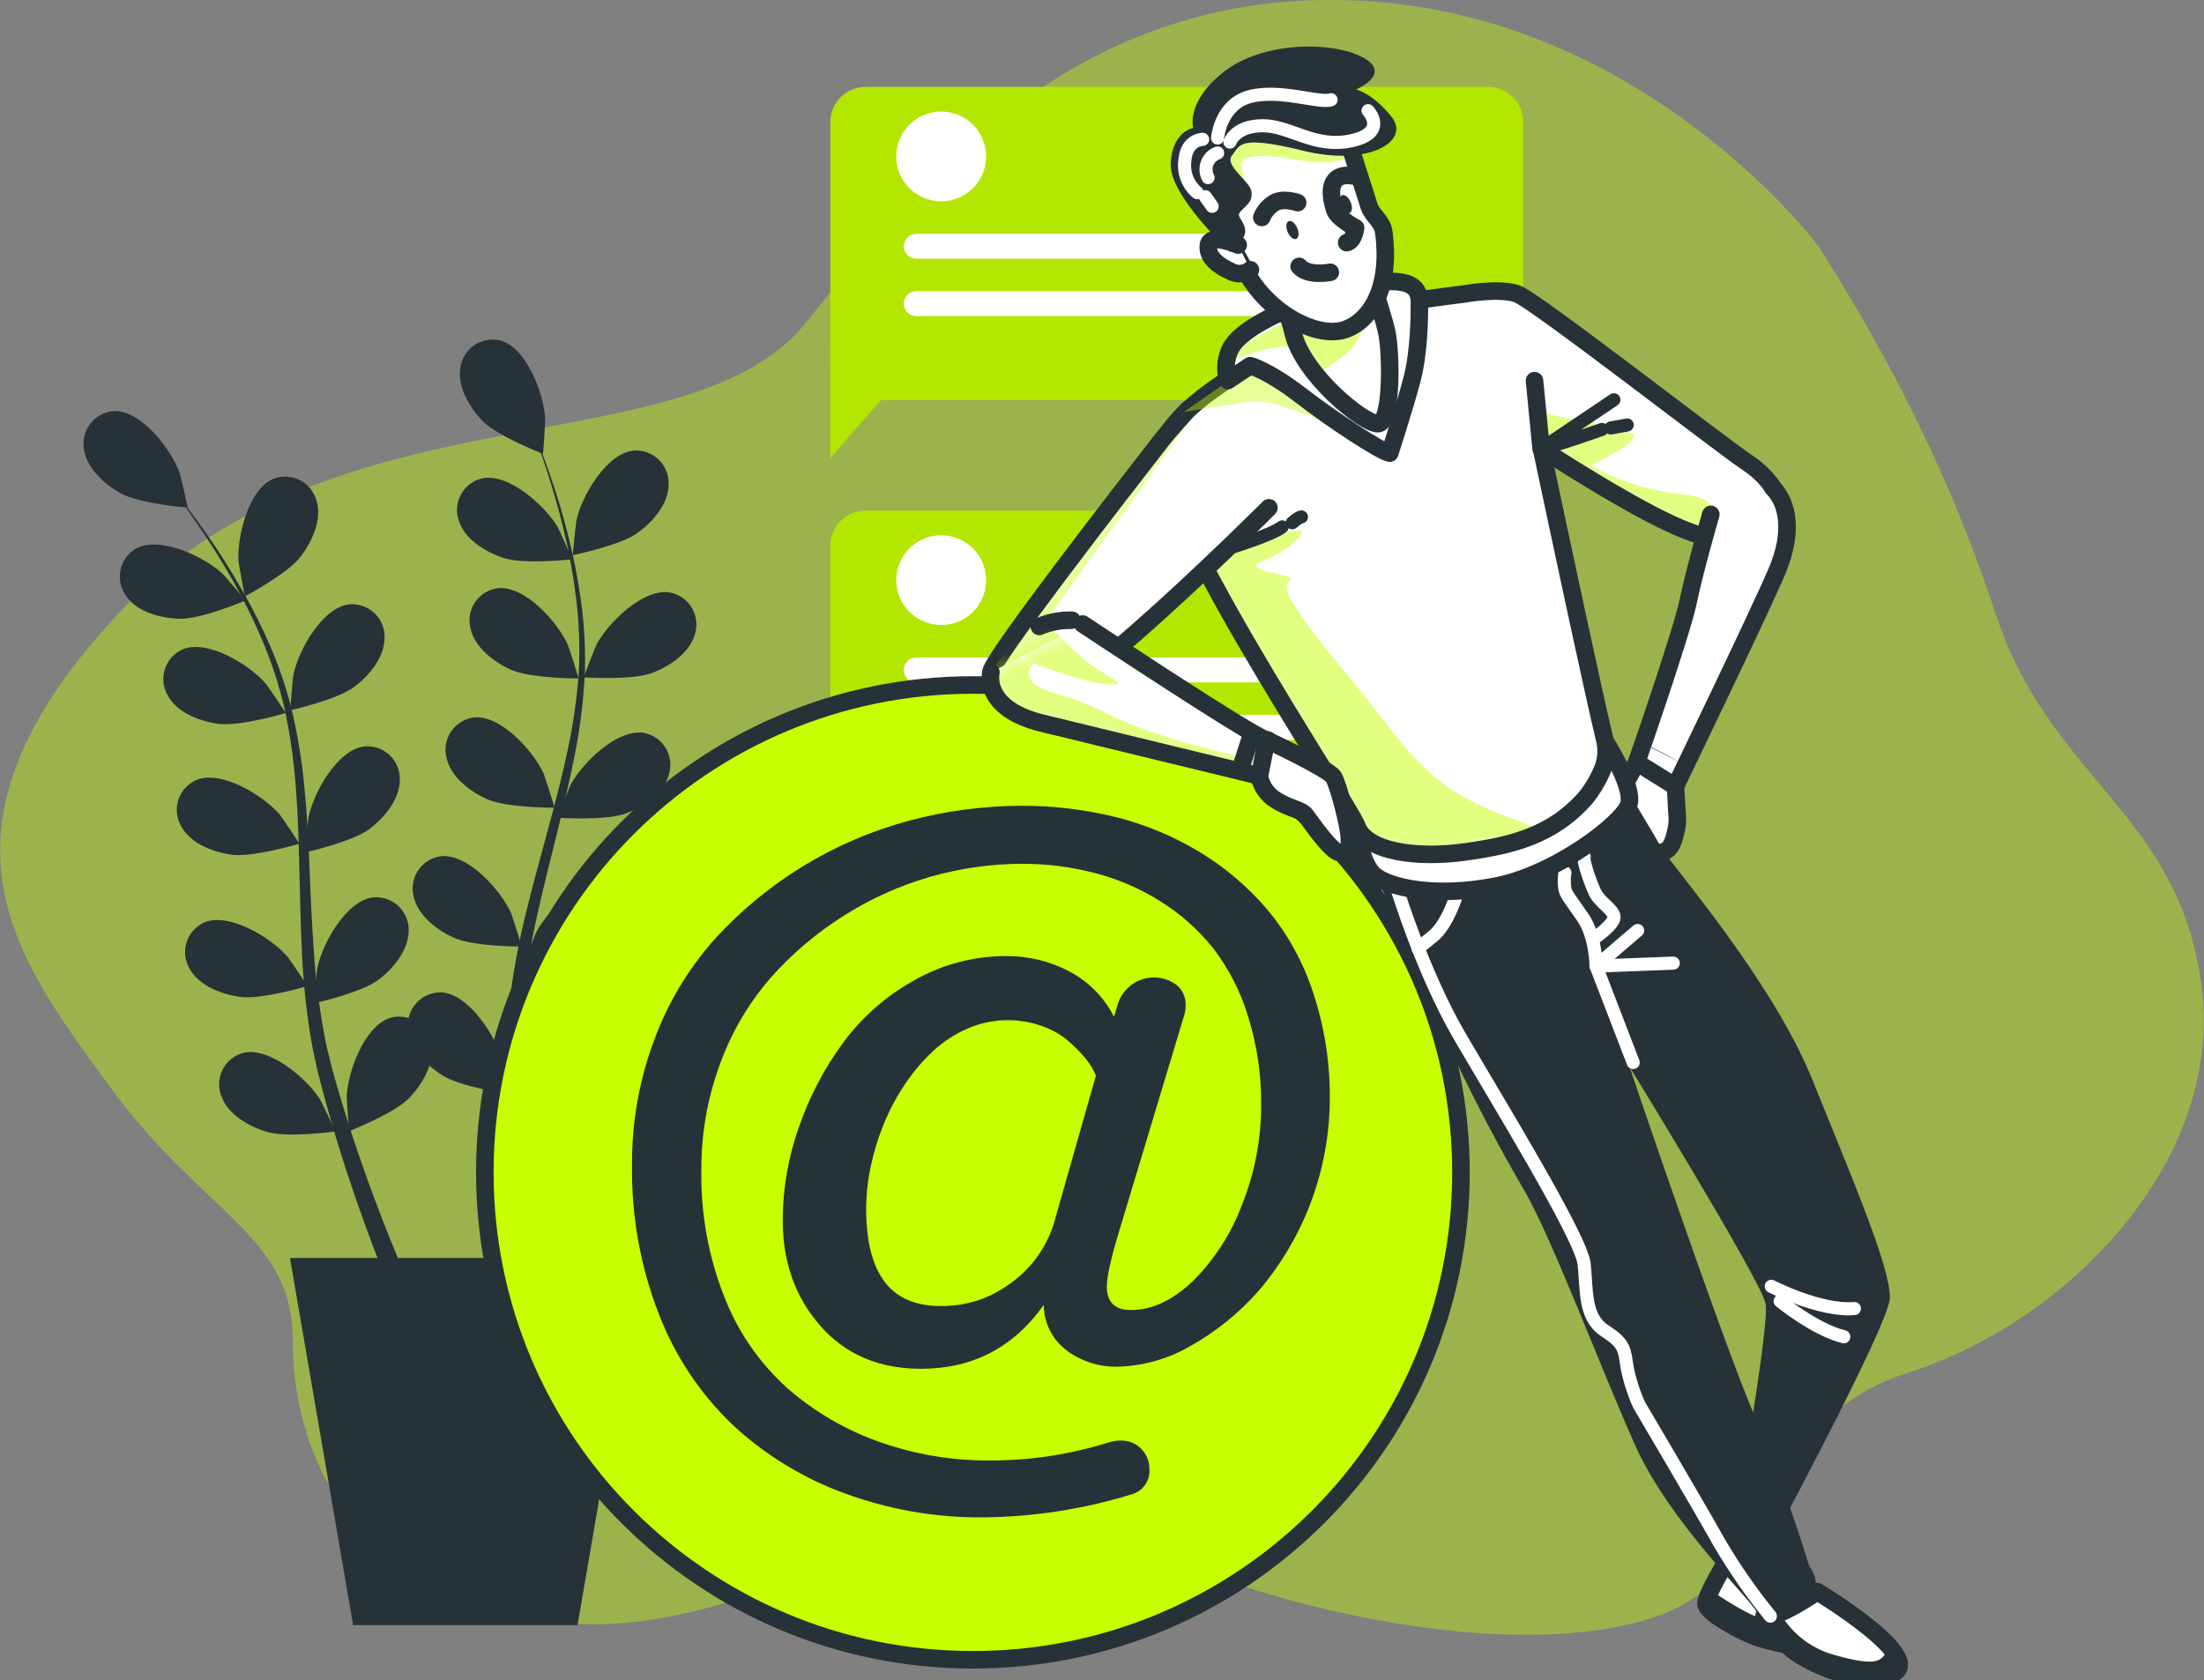 <svg width="160" height="122" viewBox="0 0 160 122" fill="none" xmlns="http://www.w3.org/2000/svg">
<rect x="0" y="0" width="160" height="122" fill="#808080" stroke="none"/>
<g id="Frame" clip-path="url(#clip0_2547_20374)">
<g id="Group">
<g id="Character">
<path id="Vector" opacity="0.4" d="M131.982 17.838C131.982 17.838 119.579 1.237 98.99 0.065C78.402 -1.107 66.918 12.922 58.49 23.446C50.062 33.971 24.547 27.886 9.096 44.022C-6.355 60.158 1.138 69.506 7.942 78.858C14.746 88.209 21.253 89.624 21.253 97.335C21.253 105.045 25.002 115.338 39.748 117.675C54.495 120.012 69.712 105.76 80.245 111.141C90.778 116.522 108.454 120.727 119.283 117.675C130.112 114.624 126.83 103.411 138.525 99.671C150.22 95.931 161.465 84.239 159.825 71.612C158.186 58.986 148.823 56.649 144.844 44.491C140.865 32.333 135.261 22.981 131.982 17.838Z" fill="#C6FF00"/>
<path id="Vector_2" d="M108.028 6.312H62.829C61.422 6.312 60.281 7.451 60.281 8.856V26.503C60.281 27.908 61.422 29.047 62.829 29.047H108.028C109.435 29.047 110.576 27.908 110.576 26.503V8.856C110.576 7.451 109.435 6.312 108.028 6.312Z" fill="#C6FF00"/>
<path id="Vector_3" opacity="0.1" d="M108.028 6.312H62.829C61.422 6.312 60.281 7.451 60.281 8.856V26.503C60.281 27.908 61.422 29.047 62.829 29.047H108.028C109.435 29.047 110.576 27.908 110.576 26.503V8.856C110.576 7.451 109.435 6.312 108.028 6.312Z" fill="black"/>
<path id="Vector_4" d="M60.281 25.049V33.259L64.865 27.985" fill="#C6FF00"/>
<path id="Vector_5" opacity="0.1" d="M60.281 25.049V33.259L64.865 27.985" fill="black"/>
<path id="Vector_6" d="M98.99 18.784H66.514C66.273 18.784 66.042 18.689 65.871 18.518C65.701 18.348 65.606 18.117 65.606 17.877C65.606 17.637 65.703 17.407 65.873 17.238C66.043 17.069 66.273 16.974 66.514 16.974H98.99C99.23 16.974 99.461 17.069 99.631 17.238C99.801 17.407 99.897 17.637 99.898 17.877C99.898 17.996 99.875 18.114 99.829 18.224C99.784 18.334 99.717 18.434 99.632 18.518C99.548 18.603 99.448 18.669 99.338 18.715C99.228 18.761 99.109 18.784 98.99 18.784Z" fill="white"/>
<path id="Vector_7" d="M98.99 22.95H66.514C66.394 22.95 66.276 22.927 66.166 22.881C66.056 22.835 65.956 22.769 65.871 22.684C65.787 22.6 65.72 22.5 65.675 22.39C65.629 22.28 65.606 22.162 65.606 22.043C65.606 21.803 65.703 21.573 65.873 21.404C66.043 21.235 66.273 21.14 66.514 21.14H98.99C99.23 21.14 99.461 21.235 99.631 21.404C99.801 21.573 99.897 21.803 99.898 22.043C99.898 22.162 99.875 22.28 99.829 22.39C99.784 22.5 99.717 22.6 99.632 22.684C99.548 22.769 99.448 22.835 99.338 22.881C99.228 22.927 99.109 22.95 98.99 22.95Z" fill="white"/>
<path id="Vector_8" d="M68.326 14.618C70.128 14.618 71.589 13.158 71.589 11.358C71.589 9.558 70.128 8.099 68.326 8.099C66.524 8.099 65.062 9.558 65.062 11.358C65.062 13.158 66.524 14.618 68.326 14.618Z" fill="white"/>
<path id="Vector_9" d="M108.028 37.08H62.829C61.422 37.08 60.281 38.219 60.281 39.625V57.271C60.281 58.676 61.422 59.816 62.829 59.816H108.028C109.435 59.816 110.576 58.676 110.576 57.271V39.625C110.576 38.219 109.435 37.08 108.028 37.08Z" fill="#C6FF00"/>
<path id="Vector_10" opacity="0.1" d="M108.028 37.08H62.829C61.422 37.08 60.281 38.219 60.281 39.625V57.271C60.281 58.676 61.422 59.816 62.829 59.816H108.028C109.435 59.816 110.576 58.676 110.576 57.271V39.625C110.576 38.219 109.435 37.08 108.028 37.08Z" fill="black"/>
<path id="Vector_11" d="M60.281 55.815V64.025L64.865 58.751" fill="#C6FF00"/>
<path id="Vector_12" opacity="0.1" d="M60.281 55.815V64.025L64.865 58.751" fill="black"/>
<path id="Vector_13" d="M98.99 49.55H66.514C66.273 49.55 66.043 49.455 65.873 49.285C65.703 49.116 65.606 48.886 65.606 48.646C65.606 48.406 65.701 48.175 65.871 48.005C66.042 47.835 66.273 47.739 66.514 47.739H98.99C99.109 47.739 99.228 47.763 99.338 47.808C99.448 47.854 99.548 47.921 99.632 48.005C99.717 48.089 99.784 48.189 99.829 48.299C99.875 48.409 99.898 48.527 99.898 48.646C99.897 48.886 99.801 49.116 99.631 49.285C99.461 49.455 99.23 49.55 98.99 49.55Z" fill="white"/>
<path id="Vector_14" d="M98.99 53.716H66.514C66.273 53.716 66.043 53.621 65.873 53.451C65.703 53.282 65.606 53.052 65.606 52.812C65.606 52.572 65.701 52.341 65.871 52.171C66.042 52.001 66.273 51.905 66.514 51.905H98.99C99.109 51.905 99.228 51.929 99.338 51.974C99.448 52.02 99.548 52.087 99.632 52.171C99.717 52.255 99.784 52.355 99.829 52.465C99.875 52.575 99.898 52.693 99.898 52.812C99.897 53.052 99.801 53.282 99.631 53.451C99.461 53.621 99.23 53.716 98.99 53.716Z" fill="white"/>
<path id="Vector_15" d="M68.326 45.382C70.128 45.382 71.589 43.923 71.589 42.123C71.589 40.323 70.128 38.863 68.326 38.863C66.524 38.863 65.062 40.323 65.062 42.123C65.062 43.923 66.524 45.382 68.326 45.382Z" fill="white"/>
<path id="Vector_16" d="M25.353 82.129C25.318 82.129 25.165 79.719 25.172 79.565C25.261 77.785 26.485 74.395 28.42 73.88C28.743 73.803 29.079 73.795 29.406 73.856C29.732 73.917 30.042 74.047 30.315 74.236C30.588 74.424 30.818 74.669 30.991 74.953C31.163 75.237 31.273 75.553 31.314 75.883C31.537 77.274 30.629 78.758 29.709 79.726C28.624 80.849 25.353 82.129 25.353 82.129Z" fill="#263238"/>
<path id="Vector_17" d="M22.828 72.842C22.793 72.842 23.005 70.436 23.036 70.282C23.398 68.537 25.122 65.37 27.107 65.154C27.439 65.127 27.772 65.17 28.085 65.28C28.399 65.39 28.686 65.565 28.927 65.793C29.168 66.021 29.359 66.297 29.486 66.604C29.614 66.91 29.675 67.24 29.667 67.572C29.667 68.983 28.554 70.313 27.5 71.124C26.257 72.077 22.828 72.842 22.828 72.842Z" fill="#263238"/>
<path id="Vector_18" d="M22.187 61.884C22.153 61.884 22.368 59.478 22.399 59.324C22.757 57.579 24.481 54.412 26.471 54.196C26.802 54.169 27.135 54.212 27.448 54.322C27.761 54.432 28.048 54.607 28.289 54.835C28.53 55.063 28.72 55.34 28.847 55.646C28.974 55.953 29.035 56.282 29.026 56.614C29.026 58.025 27.918 59.351 26.859 60.166C25.616 61.119 22.191 61.884 22.187 61.884Z" fill="#263238"/>
<path id="Vector_19" d="M21.082 51.571C21.047 51.571 21.263 49.161 21.294 49.011C21.651 47.262 23.375 44.099 25.365 43.88C25.696 43.853 26.029 43.897 26.343 44.007C26.656 44.117 26.943 44.293 27.184 44.521C27.425 44.749 27.615 45.026 27.742 45.333C27.869 45.639 27.93 45.969 27.92 46.301C27.92 47.708 26.812 49.038 25.754 49.849C24.511 50.802 21.086 51.571 21.082 51.571Z" fill="#263238"/>
<path id="Vector_20" d="M17.789 43.295C17.758 43.295 17.327 40.924 17.315 40.77C17.2 38.99 18.027 35.481 19.886 34.751C20.198 34.637 20.531 34.59 20.862 34.613C21.194 34.636 21.516 34.729 21.809 34.886C22.102 35.042 22.359 35.258 22.563 35.52C22.767 35.783 22.913 36.085 22.992 36.407C23.377 37.764 22.645 39.34 21.837 40.401C20.898 41.65 17.789 43.295 17.789 43.295Z" fill="#263238"/>
<path id="Vector_21" d="M24.332 82.155C24.37 82.155 23.32 79.96 23.235 79.83C22.284 78.323 19.556 75.963 17.62 76.459C17.301 76.55 17.005 76.707 16.75 76.92C16.496 77.133 16.29 77.397 16.145 77.695C15.999 77.993 15.918 78.319 15.908 78.65C15.897 78.981 15.956 79.311 16.081 79.618C16.566 80.945 18.082 81.794 19.36 82.182C20.868 82.639 24.332 82.155 24.332 82.155Z" fill="#263238"/>
<path id="Vector_22" d="M22.312 71.601C22.351 71.601 20.977 69.587 20.877 69.471C19.723 68.122 16.644 66.204 14.816 66.984C14.513 67.122 14.243 67.322 14.024 67.571C13.804 67.821 13.639 68.113 13.54 68.43C13.441 68.747 13.411 69.082 13.45 69.411C13.49 69.741 13.598 70.059 13.769 70.344C14.446 71.578 16.078 72.189 17.398 72.381C18.945 72.604 22.312 71.601 22.312 71.601Z" fill="#263238"/>
<path id="Vector_23" d="M21.731 61.261C21.766 61.261 20.396 59.246 20.296 59.131C19.141 57.782 16.063 55.864 14.231 56.648C13.925 56.785 13.652 56.985 13.429 57.235C13.207 57.486 13.04 57.78 12.94 58.099C12.84 58.419 12.809 58.756 12.849 59.088C12.889 59.42 12.999 59.74 13.172 60.027C13.854 61.261 15.482 61.872 16.805 62.06C18.364 62.268 21.731 61.264 21.731 61.261Z" fill="#263238"/>
<path id="Vector_24" d="M20.734 51.775C20.773 51.775 19.399 49.76 19.299 49.645C18.144 48.296 15.066 46.378 13.238 47.158C12.935 47.296 12.665 47.496 12.445 47.745C12.226 47.994 12.061 48.287 11.962 48.604C11.863 48.921 11.833 49.255 11.872 49.585C11.912 49.915 12.02 50.233 12.191 50.518C12.868 51.755 14.5 52.363 15.82 52.555C17.367 52.778 20.734 51.775 20.734 51.775Z" fill="#263238"/>
<path id="Vector_25" d="M17.812 43.608C17.846 43.608 16.272 41.755 16.149 41.647C14.841 40.436 11.593 38.864 9.849 39.844C9.563 40.015 9.316 40.243 9.125 40.516C8.933 40.788 8.802 41.098 8.738 41.424C8.675 41.751 8.682 42.087 8.758 42.411C8.834 42.735 8.978 43.039 9.18 43.304C9.992 44.457 11.677 44.887 13.028 44.93C14.575 44.976 17.812 43.611 17.812 43.608Z" fill="#263238"/>
<path id="Vector_26" d="M13.616 36.857C13.65 36.857 13.096 34.497 13.046 34.351C12.442 32.671 10.287 29.784 8.286 29.85C7.954 29.87 7.63 29.959 7.336 30.113C7.041 30.266 6.782 30.48 6.575 30.74C6.369 31 6.219 31.3 6.137 31.622C6.054 31.943 6.04 32.279 6.096 32.606C6.288 34.005 7.585 35.158 8.748 35.811C10.114 36.58 13.612 36.857 13.616 36.857Z" fill="#263238"/>
<path id="Vector_27" d="M28.714 94.582C28.714 94.582 28.302 93.641 27.655 91.992C27.009 90.343 26.116 87.963 25.169 85.073C24.696 83.628 24.215 82.052 23.745 80.372C23.507 79.526 23.291 78.677 23.057 77.766C22.957 77.32 22.86 76.871 22.76 76.417C22.66 75.963 22.591 75.483 22.506 75.01C22.203 73.071 22.006 71.117 21.918 69.156C21.821 67.161 21.783 65.143 21.733 63.125C21.683 61.107 21.633 59.097 21.471 57.129C21.33 55.202 21.054 53.287 20.644 51.398C20.231 49.639 19.662 47.921 18.943 46.263C18.301 44.771 17.572 43.319 16.761 41.912C16.018 40.593 15.256 39.436 14.575 38.414C13.894 37.392 13.255 36.531 12.72 35.827C11.65 34.42 10.98 33.667 10.98 33.667C10.98 33.667 11.665 34.409 12.77 35.789C13.316 36.484 13.971 37.326 14.694 38.341C15.418 39.356 16.187 40.493 16.961 41.8C17.814 43.198 18.585 44.645 19.27 46.132C20.038 47.794 20.657 49.52 21.121 51.291C21.578 53.187 21.901 55.114 22.087 57.056C22.291 59.043 22.395 61.065 22.472 63.083C22.549 65.101 22.645 67.111 22.783 69.083C22.913 71.006 23.147 72.92 23.484 74.818C23.58 75.275 23.638 75.721 23.757 76.175C23.876 76.628 23.976 77.074 24.084 77.516C24.323 78.358 24.565 79.234 24.819 80.053C25.316 81.702 25.828 83.251 26.328 84.666C27.321 87.51 28.252 89.839 28.933 91.461C29.614 93.083 30.034 93.983 30.034 93.983C30.097 94.149 30.095 94.333 30.028 94.498C29.961 94.663 29.834 94.796 29.673 94.871C29.511 94.946 29.327 94.957 29.158 94.902C28.989 94.847 28.846 94.73 28.76 94.575L28.714 94.582Z" fill="#263238"/>
<path id="Vector_28" d="M37.779 79.684C37.744 79.684 38.287 77.32 38.337 77.174C38.93 75.494 41.069 72.592 43.067 72.646C43.398 72.664 43.722 72.751 44.018 72.903C44.314 73.054 44.574 73.266 44.782 73.525C44.99 73.783 45.141 74.083 45.226 74.403C45.31 74.724 45.326 75.059 45.272 75.387C45.091 76.786 43.802 77.951 42.643 78.612C41.266 79.388 37.802 79.684 37.779 79.684Z" fill="#263238"/>
<path id="Vector_29" d="M38.001 70.067C37.966 70.067 38.859 67.806 38.932 67.672C39.775 66.096 42.327 63.551 44.293 63.909C44.618 63.977 44.926 64.112 45.195 64.307C45.464 64.501 45.69 64.75 45.856 65.037C46.023 65.325 46.127 65.644 46.162 65.974C46.197 66.304 46.162 66.638 46.059 66.953C45.675 68.31 44.216 69.26 42.981 69.74C41.507 70.301 38.005 70.067 38.001 70.067Z" fill="#263238"/>
<path id="Vector_30" d="M40.493 59.377C40.455 59.377 41.348 57.117 41.421 56.983C42.264 55.411 44.819 52.866 46.785 53.22C47.111 53.288 47.418 53.424 47.687 53.619C47.957 53.814 48.182 54.063 48.348 54.351C48.514 54.639 48.618 54.958 48.653 55.288C48.687 55.618 48.651 55.952 48.548 56.268C48.163 57.621 46.705 58.574 45.469 59.055C44.015 59.616 40.493 59.377 40.493 59.377Z" fill="#263238"/>
<path id="Vector_31" d="M42.384 49.18C42.346 49.18 43.238 46.924 43.312 46.785C44.154 45.213 46.71 42.669 48.676 43.026C49.001 43.094 49.309 43.23 49.578 43.424C49.847 43.619 50.072 43.868 50.239 44.155C50.405 44.442 50.509 44.761 50.543 45.091C50.578 45.421 50.542 45.755 50.439 46.07C50.054 47.427 48.595 48.377 47.36 48.857C45.882 49.418 42.384 49.18 42.384 49.18Z" fill="#263238"/>
<path id="Vector_32" d="M41.59 40.306C41.551 40.306 41.817 37.903 41.851 37.753C42.236 36.012 44.037 32.883 46.031 32.71C46.362 32.691 46.694 32.741 47.005 32.857C47.316 32.974 47.599 33.155 47.835 33.388C48.071 33.621 48.256 33.901 48.377 34.21C48.498 34.52 48.552 34.85 48.536 35.182C48.536 36.592 47.382 37.895 46.296 38.683C45.034 39.61 41.59 40.306 41.59 40.306Z" fill="#263238"/>
<path id="Vector_33" d="M36.809 79.422C36.844 79.422 36.459 77.031 36.425 76.885C35.944 75.167 34 72.131 32.003 72.054C31.67 72.05 31.341 72.116 31.036 72.248C30.73 72.38 30.456 72.575 30.232 72.82C30.007 73.065 29.836 73.354 29.731 73.669C29.626 73.984 29.588 74.318 29.621 74.648C29.709 76.055 30.921 77.301 32.034 78.035C33.334 78.9 36.806 79.422 36.809 79.422Z" fill="#263238"/>
<path id="Vector_34" d="M37.862 68.73C37.901 68.73 37.154 66.424 37.092 66.278C36.353 64.652 33.971 61.946 31.985 62.173C31.657 62.219 31.341 62.335 31.06 62.512C30.778 62.689 30.537 62.923 30.353 63.199C30.168 63.474 30.043 63.786 29.987 64.113C29.931 64.441 29.945 64.776 30.027 65.098C30.327 66.474 31.716 67.523 32.925 68.08C34.337 68.738 37.858 68.73 37.862 68.73Z" fill="#263238"/>
<path id="Vector_35" d="M40.251 58.651C40.285 58.651 39.542 56.345 39.481 56.199C38.746 54.577 36.364 51.871 34.378 52.097C34.048 52.144 33.731 52.259 33.449 52.436C33.166 52.613 32.924 52.848 32.739 53.125C32.554 53.402 32.429 53.715 32.373 54.043C32.317 54.371 32.332 54.708 32.415 55.03C32.719 56.41 34.105 57.456 35.317 58.013C36.737 58.659 40.247 58.651 40.251 58.651Z" fill="#263238"/>
<path id="Vector_36" d="M41.991 49.265C42.029 49.265 41.283 46.958 41.221 46.812C40.482 45.19 38.104 42.48 36.114 42.711C35.785 42.758 35.47 42.873 35.189 43.049C34.907 43.225 34.666 43.459 34.482 43.735C34.297 44.01 34.172 44.322 34.116 44.649C34.06 44.976 34.073 45.311 34.156 45.632C34.456 47.012 35.845 48.058 37.057 48.615C38.477 49.265 41.991 49.265 41.991 49.265Z" fill="#263238"/>
<path id="Vector_37" d="M41.514 40.613C41.553 40.613 40.56 38.395 40.479 38.26C39.567 36.723 36.904 34.297 34.953 34.743C34.631 34.826 34.33 34.975 34.069 35.181C33.809 35.388 33.595 35.647 33.442 35.941C33.289 36.236 33.199 36.559 33.18 36.891C33.16 37.222 33.211 37.554 33.329 37.864C33.779 39.198 35.272 40.086 36.538 40.509C38.024 41.005 41.514 40.613 41.514 40.613Z" fill="#263238"/>
<path id="Vector_38" d="M39.414 32.948C39.445 32.948 39.587 30.538 39.576 30.384C39.476 28.601 38.233 25.218 36.297 24.715C35.973 24.64 35.638 24.634 35.311 24.698C34.985 24.762 34.676 24.893 34.404 25.084C34.133 25.274 33.904 25.52 33.733 25.805C33.563 26.09 33.454 26.407 33.415 26.737C33.199 28.132 34.115 29.608 35.042 30.58C36.132 31.687 39.41 32.944 39.414 32.948Z" fill="#263238"/>
<path id="Vector_39" d="M37.462 92.58C37.462 92.58 37.332 91.561 37.181 89.793C37.031 88.025 36.85 85.496 36.77 82.455C36.727 80.918 36.712 79.288 36.743 77.543C36.743 76.667 36.789 75.79 36.824 74.852C36.854 74.399 36.889 73.938 36.92 73.476C36.951 73.015 37.028 72.531 37.078 72.054C37.341 70.114 37.71 68.189 38.182 66.288C38.655 64.347 39.194 62.399 39.721 60.454C40.249 58.509 40.768 56.564 41.176 54.627C41.589 52.74 41.868 50.826 42.011 48.9C42.11 47.095 42.048 45.285 41.827 43.491C41.636 41.878 41.351 40.278 40.972 38.698C40.633 37.222 40.237 35.896 39.875 34.724C39.514 33.551 39.14 32.541 38.832 31.718C38.205 30.065 37.778 29.15 37.778 29.15C37.778 29.15 38.224 30.058 38.886 31.695C39.217 32.514 39.598 33.517 39.998 34.681C40.399 35.846 40.814 37.172 41.184 38.644C41.599 40.226 41.922 41.83 42.15 43.449C42.415 45.261 42.518 47.093 42.458 48.922C42.355 50.877 42.114 52.821 41.738 54.742C41.353 56.702 40.891 58.67 40.403 60.63C39.914 62.591 39.421 64.543 38.994 66.473C38.57 68.353 38.249 70.254 38.032 72.169C37.993 72.635 37.924 73.076 37.909 73.546C37.893 74.014 37.863 74.472 37.84 74.925C37.84 75.802 37.813 76.709 37.84 77.566C37.84 79.292 37.897 80.922 37.974 82.424C38.117 85.434 38.359 87.936 38.54 89.678C38.721 91.419 38.875 92.41 38.875 92.41C38.888 92.502 38.883 92.594 38.861 92.684C38.838 92.773 38.798 92.857 38.743 92.931C38.688 93.005 38.619 93.067 38.54 93.114C38.461 93.162 38.373 93.193 38.282 93.206C38.191 93.219 38.098 93.215 38.008 93.192C37.919 93.17 37.835 93.13 37.761 93.075C37.687 93.02 37.625 92.951 37.577 92.872C37.53 92.793 37.499 92.705 37.486 92.614V92.595L37.462 92.58Z" fill="#263238"/>
<path id="Vector_40" d="M41.928 117.998H25.634L21.051 91.342H46.508L41.928 117.998Z" fill="#263238"/>
<path id="Vector_41" d="M70.627 120.516C90.196 120.516 106.059 104.671 106.059 85.126C106.059 65.582 90.196 49.737 70.627 49.737C51.059 49.737 35.195 65.582 35.195 85.126C35.195 104.671 51.059 120.516 70.627 120.516Z" fill="#C6FF00" stroke="#263238" stroke-width="1.274" stroke-linecap="round" stroke-linejoin="round"/>
<path id="Vector_42" d="M61.24 108.401C58.243 107.296 55.495 105.607 53.159 103.431C50.801 101.167 48.974 98.411 47.809 95.359C46.488 91.937 45.834 88.294 45.881 84.627C45.856 81.496 46.409 78.387 47.513 75.456C48.511 72.767 50.006 70.29 51.919 68.153C55.701 64.011 60.592 61.038 66.012 59.585C68.672 58.873 71.413 58.511 74.167 58.509C76.452 58.501 78.729 58.772 80.948 59.316C83.092 59.846 85.144 60.695 87.036 61.834C88.905 62.958 90.581 64.377 91.996 66.035C93.478 67.817 94.608 69.863 95.325 72.066C96.156 74.573 96.566 77.201 96.537 79.842C96.509 84.923 94.687 89.831 91.392 93.702C89.968 95.327 88.276 96.696 86.389 97.75C84.766 98.69 82.928 99.201 81.052 99.233C79.763 99.249 78.505 98.844 77.469 98.08C76.945 97.696 76.519 97.195 76.225 96.617C75.93 96.039 75.775 95.4 75.772 94.751C73.576 97.842 70.605 99.387 66.859 99.387C63.808 99.387 61.371 98.345 59.547 96.262C57.723 94.179 56.815 91.616 56.822 88.575C56.831 86.261 57.234 83.965 58.015 81.787C58.78 79.584 59.875 77.51 61.263 75.637C62.641 73.789 64.401 72.259 66.424 71.151C68.441 70.013 70.719 69.417 73.035 69.421C74.645 69.405 76.233 69.792 77.653 70.547C79.038 71.281 80.161 72.425 80.867 73.822L81.167 72.846C81.304 72.436 81.537 72.064 81.845 71.761C82.154 71.457 82.529 71.231 82.942 71.1C83.355 70.969 83.793 70.938 84.22 71.008C84.647 71.078 85.051 71.249 85.4 71.505C85.623 71.686 85.8 71.918 85.916 72.18C86.032 72.442 86.085 72.729 86.07 73.015C86.07 73.29 86.025 73.563 85.935 73.822L81.159 89.678C80.621 91.492 80.351 92.736 80.351 93.41C80.351 94.553 80.935 95.123 82.102 95.121C83.626 95.121 85.123 94.421 86.593 93.022C88.177 91.443 89.4 89.54 90.176 87.445C91.09 85.152 91.558 82.706 91.554 80.238C91.576 78.063 91.258 75.899 90.611 73.822C90.074 72.032 89.218 70.353 88.083 68.868C87.005 67.514 85.703 66.355 84.234 65.439C82.767 64.517 81.167 63.826 79.489 63.391C77.77 62.943 76.001 62.717 74.225 62.718C71.966 62.721 69.719 63.038 67.548 63.66C65.319 64.297 63.194 65.254 61.24 66.5C59.27 67.743 57.486 69.258 55.941 71.001C54.348 72.836 53.106 74.948 52.277 77.232C51.356 79.721 50.894 82.357 50.915 85.011C50.865 88.156 51.437 91.279 52.597 94.202C53.587 96.737 55.16 99.004 57.188 100.821C59.143 102.52 61.402 103.836 63.846 104.699C66.421 105.61 69.137 106.065 71.869 106.044C74.79 106.05 77.695 105.608 80.482 104.734C80.763 104.639 81.059 104.593 81.356 104.599C81.638 104.588 81.919 104.637 82.18 104.745C82.441 104.852 82.676 105.015 82.868 105.222C83.237 105.605 83.443 106.116 83.441 106.648C83.478 107.076 83.358 107.502 83.104 107.848C82.85 108.194 82.479 108.437 82.06 108.531C78.582 109.594 74.968 110.148 71.331 110.176C67.887 110.202 64.468 109.6 61.24 108.401ZM73.401 93.149C74.852 92.103 75.931 90.622 76.48 88.921L79.558 78.104L79.355 77.666C79.159 77.31 78.922 76.977 78.65 76.674C78.282 76.252 77.882 75.859 77.453 75.498C76.903 75.055 76.277 74.714 75.606 74.491C73.864 73.875 71.953 73.941 70.257 74.676C69.335 75.073 68.488 75.624 67.752 76.305C66.983 77.02 66.3 77.821 65.716 78.692C65.106 79.594 64.59 80.556 64.177 81.564C63.762 82.567 63.441 83.607 63.218 84.669C62.998 85.68 62.884 86.71 62.88 87.744C62.876 88.407 62.915 89.07 62.999 89.728C63.07 90.31 63.199 90.885 63.384 91.442C63.547 91.947 63.778 92.427 64.073 92.868C64.344 93.277 64.685 93.635 65.081 93.925C65.502 94.232 65.975 94.46 66.478 94.598C67.069 94.762 67.681 94.841 68.294 94.832C70.136 94.852 71.933 94.26 73.401 93.149Z" fill="#263238"/>
<path id="Vector_43" d="M118.814 55.365C118.814 55.365 117.659 57.51 117.49 57.81C117.32 58.11 116.701 59.732 116.886 60.116C117.07 60.501 117.247 60.719 117.613 60.781C117.979 60.843 118.279 61.508 118.883 61.627C119.263 61.702 119.65 61.743 120.037 61.75C120.132 61.819 120.242 61.867 120.358 61.887C120.474 61.908 120.594 61.901 120.707 61.869C121.069 61.75 121.373 61.569 121.615 60.539C121.763 60.029 121.804 59.493 121.735 58.967L121.627 56.887L118.814 55.365Z" fill="white" stroke="#263238" stroke-width="1.274" stroke-linecap="round" stroke-linejoin="round"/>
<path id="Vector_44" d="M125.487 113.116C125.487 113.116 123.844 115.788 123.844 116.433C123.844 117.079 126.107 118.267 127.076 118.697C128.046 119.128 129.77 119.466 131.171 119.666C132.572 119.866 135.481 120.435 134.635 119.343C133.788 118.251 128.585 115.376 128.369 115.034C128.103 114.715 127.803 114.424 127.477 114.166L125.487 113.116Z" fill="white" stroke="#263238" stroke-width="1.274" stroke-linecap="round" stroke-linejoin="round"/>
<path id="Vector_45" d="M128.062 117.326L128.64 118.187C129.261 119.128 130.104 119.901 131.095 120.439C132.634 121.27 135.005 122.219 137.075 121.65C140.47 120.716 131.926 115.569 131.926 115.569C131.926 115.569 128.882 117.683 128.062 117.326Z" fill="white" stroke="#263238" stroke-width="1.274" stroke-linecap="round" stroke-linejoin="round"/>
<path id="Vector_46" d="M129.039 117.733C129.974 119.146 131.391 120.172 133.026 120.62C135.816 121.416 136.617 121.216 137.213 120.42" stroke="#263238" stroke-width="0.952" stroke-linecap="round" stroke-linejoin="round"/>
<path id="Vector_47" d="M124.055 115.942C124.055 115.942 127.133 118.145 128.638 118.187" stroke="#263238" stroke-width="0.952" stroke-linecap="round" stroke-linejoin="round"/>
<path id="Vector_48" d="M117.369 56.102C117.369 56.102 120.101 60.627 120.686 61.676C121.271 62.725 128.644 71.147 131.569 78.396C134.494 85.645 137.307 92.188 137.188 94.294C137.069 96.4 127.467 114.166 127.467 114.166L125.477 113.117C125.477 113.117 128.517 96.396 128.171 94.644C127.825 92.891 117.076 75.471 117.076 75.471C117.076 75.471 112.043 71.966 109.938 67.872" fill="#263238"/>
<path id="Vector_49" d="M117.761 67.408C117.761 67.408 116.241 70.679 116.241 71.147C116.241 71.616 124.784 96.751 127.243 102.478C128.8 106.146 130.167 109.893 131.338 113.701C131.338 113.701 132.277 114.855 131.573 116.038C130.869 117.222 128.063 118.026 127.478 116.972C126.893 115.919 121.155 110.438 118.7 104.934C116.245 99.43 112.731 90.086 110.738 86.58C108.112 82.092 105.767 77.445 103.718 72.666C101.14 66.589 98.488 60.001 98.488 60.001C101.963 60.291 105.462 59.899 108.787 58.848C114.174 57.095 116.483 53.739 116.483 53.739C116.483 53.739 117.853 57.237 118.204 57.913" fill="#263238"/>
<path id="Vector_50" d="M118.561 77.147L115.867 70.147L118.884 67.564" stroke="white" stroke-width="0.952" stroke-linecap="round" stroke-linejoin="round"/>
<path id="Vector_51" d="M121.472 69.932L115.865 70.147C115.865 70.147 115.865 67.995 114.895 66.596C113.926 65.197 113.71 64.981 113.602 64.551C113.544 64.159 113.544 63.76 113.602 63.367" stroke="white" stroke-width="0.952" stroke-linecap="round" stroke-linejoin="round"/>
<path id="Vector_52" d="M128.586 93.398C128.586 93.398 132.142 95.228 134.62 95.013" stroke="white" stroke-width="0.952" stroke-linecap="round" stroke-linejoin="round"/>
<path id="Vector_53" d="M129.23 94.475C129.23 94.475 131.709 96.523 133.849 97.061" stroke="white" stroke-width="0.952" stroke-linecap="round" stroke-linejoin="round"/>
<path id="Vector_54" d="M115.002 62.184C114.895 62.507 115.433 64.013 115.772 64.767C116.111 65.52 117.173 66.058 117.173 66.596C117.173 67.134 115.772 68.103 115.772 68.103" stroke="white" stroke-width="0.952" stroke-linecap="round" stroke-linejoin="round"/>
<path id="Vector_55" d="M105.735 64.981C105.735 64.981 105.089 67.134 104.011 67.995L102.934 68.856" stroke="white" stroke-width="0.952" stroke-linecap="round" stroke-linejoin="round"/>
<path id="Vector_56" d="M101.426 64.552C101.426 64.552 103.258 70.579 105.951 75.21C108.645 79.842 114.803 89.847 115.003 91.785C115.203 93.722 115.003 95.659 116.511 96.632C118.02 97.604 117.912 98.031 118.128 99.322C118.313 100.249 118.603 101.152 118.994 102.013C118.994 102.013 123.304 109.316 124.812 112.006C125.907 113.879 127.146 115.664 128.518 117.345" stroke="white" stroke-width="0.952" stroke-linecap="round" stroke-linejoin="round"/>
<path id="Vector_57" d="M98.488 60C98.488 60 98.735 62.721 99.812 63.582C100.89 64.443 104.122 65.197 108.54 64.351C112.958 63.505 117.807 59.738 118.238 58.431C118.669 57.125 116.476 53.742 116.476 53.742C116.476 53.742 113.928 57.355 106.816 58.539C99.704 59.723 98.488 60 98.488 60Z" fill="white" stroke="#263238" stroke-width="1.274" stroke-linecap="round" stroke-linejoin="round"/>
<path id="Vector_58" d="M126.892 33.621C125.133 32.468 111.441 21.813 110.152 21.344C108.862 20.875 106.303 21.344 106.303 21.344C106.303 21.344 98.368 22.313 96.705 22.982C96.548 23.043 92.972 25.096 92.857 25.203C91.568 26.256 85.93 28.847 84.414 32.122C82.693 35.827 97.81 58.136 98.514 60.004C99.218 61.872 102.909 62.334 106.303 61.865C109.697 61.396 112.676 60.712 115.135 57.902C115.581 57.342 115.955 56.729 116.247 56.076C116.599 55.347 116.688 54.519 116.501 53.731C115.624 50.08 113.384 39.552 111.906 32.591C114.369 34.178 119.492 37.403 122.47 38.541C126.449 40.078 129.494 39.01 129.494 37.722C129.494 36.435 128.647 34.789 126.892 33.621Z" fill="white"/>
<g id="Clip path group">
<mask id="mask0_2547_20374" style="mask-type:luminance" maskUnits="userSpaceOnUse" x="84" y="21" width="46" height="42">
<g id="clip-path">
<path id="Vector_59" d="M126.892 33.621C125.133 32.468 111.441 21.813 110.152 21.344C108.862 20.875 106.303 21.344 106.303 21.344C106.303 21.344 98.368 22.313 96.705 22.982C96.548 23.043 92.972 25.096 92.857 25.203C91.568 26.256 85.93 28.847 84.414 32.122C82.693 35.827 97.81 58.136 98.514 60.004C99.218 61.872 102.909 62.334 106.303 61.865C109.697 61.396 112.676 60.712 115.135 57.902C115.581 57.342 115.955 56.729 116.247 56.076C116.599 55.347 116.688 54.519 116.501 53.731C115.624 50.08 113.384 39.552 111.906 32.591C114.369 34.178 119.492 37.403 122.47 38.541C126.449 40.078 129.494 39.01 129.494 37.722C129.494 36.435 128.647 34.789 126.892 33.621Z" fill="white"/>
</g>
</mask>
<g mask="url(#mask0_2547_20374)">
<g id="Group_2">
<g id="Vector_60" style="mix-blend-mode:multiply" opacity="0.5">
<path d="M111.723 29.815C112.775 30.206 113.878 30.441 114.998 30.515C116.402 30.515 115.583 31.099 114.998 31.334C114.413 31.568 118.746 30.984 118.627 31.683C118.507 32.383 115.467 33.79 115.467 33.79C117.522 34.945 119.794 35.661 122.14 35.892C126.235 36.361 123.68 38.818 123.68 38.818C123.68 38.818 117.091 36.4 111.9 32.579L111.723 29.815Z" fill="#C6FF00"/>
</g>
<g id="Group_3" opacity="0.5">
<g id="Vector_61" style="mix-blend-mode:multiply">
<path d="M91.004 37.765C91.004 37.765 90.069 39.283 90.538 39.402C91.007 39.521 95.803 37.53 94.167 39.168C92.531 40.805 90.538 40.805 91.358 41.27C92.177 41.735 94.282 41.739 93.582 42.208C92.882 42.677 94.282 44.779 97.792 48.988C101.302 53.197 102.841 56.118 106.69 58.106C110.538 60.093 113.128 60.093 110.788 60.677C108.448 61.261 105.989 61.611 105.87 62.664C105.87 62.664 105.989 63.483 104.585 64.067C103.18 64.651 102.36 64.536 101.306 64.067C100.251 63.598 99.901 63.598 99.666 63.014C99.432 62.43 98.489 60.001 98.489 60.001L96.811 56.418L96.272 55.65L95.803 55.3L87.609 41.27L91.004 37.765Z" fill="#C6FF00"/>
</g>
</g>
</g>
</g>
</g>
<path id="Vector_62" d="M126.892 33.621C125.133 32.468 111.441 21.813 110.152 21.344C108.862 20.875 106.303 21.344 106.303 21.344C106.303 21.344 98.368 22.313 96.705 22.982C96.548 23.043 92.972 25.096 92.857 25.203C91.568 26.256 85.93 28.847 84.414 32.122C82.693 35.827 97.81 58.136 98.514 60.004C99.218 61.872 102.909 62.334 106.303 61.865C109.697 61.396 112.676 60.712 115.135 57.902C115.581 57.342 115.955 56.729 116.247 56.076C116.599 55.347 116.688 54.519 116.501 53.731C115.624 50.08 113.384 39.552 111.906 32.591C114.369 34.178 119.492 37.403 122.47 38.541C126.449 40.078 129.494 39.01 129.494 37.722C129.494 36.435 128.647 34.789 126.892 33.621Z" stroke="#263238" stroke-width="1.274" stroke-linecap="round" stroke-linejoin="round"/>
<path id="Vector_63" d="M86.267 29.727C86.267 29.727 84.863 31.265 84.316 31.976C81.384 35.739 72.051 47.797 71.948 48.769C71.844 49.742 72.286 50.395 74.568 51.272C76.85 52.148 92.117 36.869 92.117 36.869" fill="white"/>
<g id="Clip path group_2">
<mask id="mask1_2547_20374" style="mask-type:luminance" maskUnits="userSpaceOnUse" x="71" y="29" width="22" height="23">
<g id="clip-path-2">
<path id="Vector_64" d="M86.267 29.727C86.267 29.727 84.863 31.265 84.316 31.976C81.384 35.739 72.051 47.797 71.948 48.769C71.844 49.742 72.286 50.395 74.568 51.272C76.85 52.148 92.117 36.869 92.117 36.869" fill="white"/>
</g>
</mask>
<g mask="url(#mask1_2547_20374)">
<g id="Group_4">
<g id="Group_5" opacity="0.5">
<g id="Vector_65" style="mix-blend-mode:multiply" opacity="0.8">
<path d="M87.14 29.463L75.898 45.13C75.898 45.13 77.053 46.418 78.473 47.701C79.893 48.985 82.322 49.808 80.463 49.689C78.604 49.569 75.075 48.17 75.075 48.17C75.075 48.17 74.02 48.989 75.31 49.808C76.599 50.627 76.83 50.038 80.578 51.91C84.326 53.782 90.314 54.985 90.314 54.985L89.83 55.969L73.905 51.906C73.905 51.906 71.596 50.753 71.927 48.831C72.258 46.91 77.634 40.76 77.634 40.76L85.331 30.685C85.331 30.685 86.054 29.617 87.14 29.463Z" fill="#C6FF00"/>
</g>
</g>
</g>
</g>
</g>
<path id="Vector_66" d="M86.267 29.727C86.267 29.727 84.863 31.265 84.316 31.976C81.384 35.739 72.051 47.797 71.948 48.769C71.844 49.742 72.286 50.395 74.568 51.272C76.85 52.148 92.117 36.869 92.117 36.869" stroke="#263238" stroke-width="1.274" stroke-linecap="round" stroke-linejoin="round"/>
<path id="Vector_67" d="M117.159 29.027L111.879 32.579C112.649 32.471 116.297 31.18 116.297 31.18" stroke="#263238" stroke-width="0.952" stroke-linecap="round" stroke-linejoin="round"/>
<path id="Vector_68" d="M116.941 31.073L118.127 30.857" stroke="#263238" stroke-width="0.952" stroke-linecap="round" stroke-linejoin="round"/>
<path id="Vector_69" d="M77.824 45.037C77.009 45.012 76.199 45.166 75.449 45.486" stroke="#263238" stroke-width="1.274" stroke-linecap="round" stroke-linejoin="round"/>
<path id="Vector_70" d="M89.332 39.766C89.332 39.766 92.299 38.859 93.084 38.256" stroke="#263238" stroke-width="0.952" stroke-linecap="round" stroke-linejoin="round"/>
<path id="Vector_71" d="M93.812 37.957C93.812 37.957 94.297 37.534 94.478 37.534" stroke="#263238" stroke-width="0.952" stroke-linecap="round" stroke-linejoin="round"/>
<path id="Vector_72" d="M111.879 32.583L111.398 27.64" stroke="#263238" stroke-width="1.274" stroke-linecap="round" stroke-linejoin="round"/>
<path id="Vector_73" d="M71.937 48.819C71.937 48.819 71.256 51.421 75.624 52.501C77.698 53.012 91.425 56.345 91.425 56.345C91.425 56.345 92.653 53.716 91.952 53.716C91.252 53.716 78.595 45.31 78.595 45.31" fill="white"/>
<g id="Clip path group_3">
<mask id="mask2_2547_20374" style="mask-type:luminance" maskUnits="userSpaceOnUse" x="71" y="45" width="22" height="12">
<g id="clip-path-3">
<path id="Vector_74" d="M71.937 48.819C71.937 48.819 71.256 51.421 75.624 52.501C77.698 53.012 91.425 56.345 91.425 56.345C91.425 56.345 92.653 53.716 91.952 53.716C91.252 53.716 78.595 45.31 78.595 45.31" fill="white"/>
</g>
</mask>
<g mask="url(#mask2_2547_20374)">
<g id="Group_6">
<g id="Vector_75" style="mix-blend-mode:multiply" opacity="0.5">
<path d="M87.141 29.462L75.9 45.129C75.9 45.129 77.055 46.417 78.475 47.7C79.895 48.984 82.323 49.807 80.464 49.688C78.605 49.569 75.076 48.169 75.076 48.169C75.076 48.169 74.022 48.988 75.311 49.807C76.6 50.626 76.831 50.037 80.58 51.909C84.328 53.781 90.32 54.984 90.32 54.984L89.897 55.991L73.907 51.913C73.907 51.913 70.878 50.483 71.928 48.838C73.121 46.951 77.636 40.766 77.636 40.766L85.494 30.773C85.587 30.404 85.799 30.077 86.096 29.84C86.394 29.603 86.761 29.471 87.141 29.462Z" fill="#C6FF00"/>
</g>
</g>
</g>
</g>
<path id="Vector_76" d="M71.937 48.819C71.937 48.819 71.256 51.421 75.624 52.501C77.698 53.012 91.425 56.345 91.425 56.345C91.425 56.345 92.653 53.716 91.952 53.716C91.252 53.716 78.595 45.31 78.595 45.31" stroke="#263238" stroke-width="1.274" stroke-linecap="round" stroke-linejoin="round"/>
<path id="Vector_77" d="M91.953 53.727C91.953 53.727 96.46 55.834 96.81 56.418C97.16 57.002 97.964 60.039 97.964 60.977C97.964 61.915 97.849 61.911 97.264 61.911C96.679 61.911 95.155 59.689 94.805 59.22C94.454 58.751 93.65 58.751 92.58 58.067C92.282 57.878 92.026 57.63 91.827 57.339C91.629 57.047 91.492 56.718 91.426 56.372L91.953 53.727Z" fill="white" stroke="#263238" stroke-width="1.274" stroke-linecap="round" stroke-linejoin="round"/>
<path id="Vector_78" d="M90.027 55.907L90.728 53.735" stroke="#263238" stroke-width="1.274" stroke-linecap="round" stroke-linejoin="round"/>
<g id="Vector_79" style="mix-blend-mode:multiply" opacity="0.4">
<path d="M100.569 32.902C100.569 32.902 93.35 28.804 90.76 29.173C88.17 29.542 85.949 29.911 85.949 29.911L90.756 26.552C93.13 27.689 96.602 30.211 100.569 32.902Z" fill="#C6FF00"/>
</g>
<g id="Vector_80">
<path d="M124.196 37.349C124.196 37.349 123.042 41.323 122.557 43.66C122.072 45.997 118.812 55.353 118.812 55.353L121.622 57.105C121.622 57.105 127.825 44.267 129.007 41.454C130.188 38.64 129.827 36.541 128.657 35.373" fill="white"/>
<path d="M124.196 37.349C124.196 37.349 123.042 41.323 122.557 43.66C122.072 45.997 118.812 55.353 118.812 55.353L121.622 57.105C121.622 57.105 127.825 44.267 129.007 41.454C130.188 38.64 129.827 36.541 128.657 35.373" stroke="#263238" stroke-width="1.274" stroke-linecap="round" stroke-linejoin="round"/>
</g>
<path id="Vector_81" d="M119.344 54.016C119.555 54.016 122.222 55.484 122.222 55.484L119.344 54.016Z" fill="#263238"/>
<path id="Vector_82" d="M100.889 32.902C100.243 32.794 96.791 30.534 94.42 28.704C92.05 26.875 90.757 26.552 90.757 26.552L89.14 27.628C88.896 26.841 88.973 25.99 89.356 25.26C90.002 24.076 92.265 22.893 94.528 22.032C96.791 21.171 99.377 20.436 100.997 20.436C102.617 20.436 103.044 21.082 103.044 21.943C103.044 22.804 103.044 25.495 102.506 27.54C101.967 29.585 100.889 32.902 100.889 32.902Z" fill="white"/>
<g id="Clip path group_4">
<mask id="mask3_2547_20374" style="mask-type:luminance" maskUnits="userSpaceOnUse" x="89" y="20" width="15" height="13">
<g id="clip-path-4">
<path id="Vector_83" d="M100.889 32.902C100.243 32.794 96.791 30.534 94.42 28.704C92.05 26.875 90.757 26.552 90.757 26.552L89.14 27.628C88.896 26.841 88.973 25.99 89.356 25.26C90.002 24.076 92.265 22.893 94.528 22.032C96.791 21.171 99.377 20.436 100.997 20.436C102.617 20.436 103.044 21.082 103.044 21.943C103.044 22.804 103.044 25.495 102.506 27.54C101.967 29.585 100.889 32.902 100.889 32.902Z" fill="white"/>
</g>
</mask>
<g mask="url(#mask3_2547_20374)">
<g id="Group_7">
<g id="Group_8" opacity="0.5">
<g id="Vector_84" style="mix-blend-mode:multiply">
<path d="M99.872 21.678C99.872 21.678 98.875 24.66 97.878 25.556C97.109 26.201 96.276 26.766 95.392 27.244C95.392 27.244 94.796 25.156 93.302 25.156C91.809 25.156 89.519 26.152 89.519 26.152C89.519 26.152 89.519 25.356 91.409 24.361L93.302 23.369L97.682 21.678H99.872Z" fill="#C6FF00"/>
</g>
</g>
</g>
</g>
</g>
<path id="Vector_85" d="M100.889 32.902C100.243 32.794 96.791 30.534 94.42 28.704C92.05 26.875 90.757 26.552 90.757 26.552L89.14 27.628C88.896 26.841 88.973 25.99 89.356 25.26C90.002 24.076 92.265 22.893 94.528 22.032C96.791 21.171 99.377 20.436 100.997 20.436C102.617 20.436 103.044 21.082 103.044 21.943C103.044 22.804 103.044 25.495 102.506 27.54C101.967 29.585 100.889 32.902 100.889 32.902Z" stroke="#263238" stroke-width="1.274" stroke-linecap="round" stroke-linejoin="round"/>
<path id="Vector_86" d="M91.293 19.241C92.555 20.632 93.442 22.321 93.868 24.149C94.568 27.19 98.971 30.765 100.025 30.765C101.079 30.765 101.006 25.552 100.656 24.034C100.306 22.516 98.901 18.422 98.901 18.422C98.901 18.422 93.298 15.732 91.293 19.241Z" fill="white"/>
<g id="Clip path group_5">
<mask id="mask4_2547_20374" style="mask-type:luminance" maskUnits="userSpaceOnUse" x="91" y="17" width="10" height="14">
<g id="clip-path-5">
<path id="Vector_87" d="M91.293 19.241C92.555 20.632 93.442 22.321 93.868 24.149C94.568 27.19 98.971 30.765 100.025 30.765C101.079 30.765 101.006 25.552 100.656 24.034C100.306 22.516 98.901 18.422 98.901 18.422C98.901 18.422 93.298 15.732 91.293 19.241Z" fill="white"/>
</g>
</mask>
<g mask="url(#mask4_2547_20374)">
<g id="Group_9">
<g id="Group_10" opacity="0.5">
<g id="Vector_88" style="mix-blend-mode:multiply">
<path d="M99.872 21.679C99.872 21.679 98.875 24.662 97.878 25.557C97.109 26.202 96.276 26.767 95.392 27.244C95.392 27.244 94.796 25.157 93.302 25.157C91.809 25.157 89.519 26.153 89.519 26.153C89.519 26.153 89.519 25.357 91.409 24.362L93.302 23.37L97.682 21.679H99.872Z" fill="#C6FF00"/>
</g>
</g>
</g>
</g>
</g>
<path id="Vector_89" d="M91.293 19.241C92.555 20.632 93.442 22.321 93.868 24.149C94.568 27.19 98.971 30.765 100.025 30.765C101.079 30.765 101.006 25.552 100.656 24.034C100.306 22.516 98.901 18.422 98.901 18.422C98.901 18.422 93.298 15.732 91.293 19.241Z" stroke="#263238" stroke-width="1.274" stroke-linecap="round" stroke-linejoin="round"/>
<path id="Vector_90" d="M87.596 13.607C88.421 15.849 89.443 18.015 90.647 20.079C92.425 22.997 95.858 24.649 97.763 23.889C99.668 23.127 100.965 20.671 100.457 16.866C100.345 16.028 99.614 15.686 99.379 14.944C98.537 12.254 97.678 9.659 97.382 8.671C96.997 7.399 93.949 6.13 90.775 7.018C87.6 7.906 87.088 10.558 87.596 13.607Z" fill="white"/>
<g id="Clip path group_6">
<mask id="mask5_2547_20374" style="mask-type:luminance" maskUnits="userSpaceOnUse" x="87" y="6" width="14" height="19">
<g id="clip-path-6">
<path id="Vector_91" d="M87.596 13.607C88.421 15.849 89.443 18.015 90.647 20.079C92.425 22.997 95.858 24.649 97.763 23.889C99.668 23.127 100.965 20.671 100.457 16.866C100.345 16.028 99.614 15.686 99.379 14.944C98.537 12.254 97.678 9.659 97.382 8.671C96.997 7.399 93.949 6.13 90.775 7.018C87.6 7.906 87.088 10.558 87.596 13.607Z" fill="white"/>
</g>
</mask>
<g mask="url(#mask5_2547_20374)">
<g id="Group_11">
<g id="Vector_92" style="mix-blend-mode:multiply" opacity="0.5">
<path d="M98.144 11.277C98.144 11.277 96.989 12.134 94.395 11.639C91.801 11.143 90.016 11.254 90.116 11.938C90.216 12.623 90.416 13.526 90.416 13.526C90.416 13.526 87.303 10.835 90.124 10.12C92.156 9.594 93.329 10.393 93.826 10.505C94.322 10.616 98.144 11.277 98.144 11.277Z" fill="#C6FF00"/>
</g>
</g>
</g>
</g>
<path id="Vector_93" d="M87.596 13.607C88.421 15.849 89.443 18.015 90.647 20.079C92.425 22.997 95.858 24.649 97.763 23.889C99.668 23.127 100.965 20.671 100.457 16.866C100.345 16.028 99.614 15.686 99.379 14.944C98.537 12.254 97.678 9.659 97.382 8.671C96.997 7.399 93.949 6.13 90.775 7.018C87.6 7.906 87.088 10.558 87.596 13.607Z" stroke="#263238" stroke-width="1.274" stroke-linecap="round" stroke-linejoin="round"/>
<g id="Vector_94">
<path d="M89.886 17.792C89.886 17.792 87.85 16.904 87.723 17.792C87.596 18.68 88.493 19.33 89.374 19.714C89.594 19.834 89.844 19.886 90.094 19.863C90.343 19.841 90.58 19.745 90.775 19.587" fill="white"/>
<path d="M89.886 17.792C89.886 17.792 87.85 16.904 87.723 17.792C87.596 18.68 88.493 19.33 89.374 19.714C89.594 19.834 89.844 19.886 90.094 19.863C90.343 19.841 90.58 19.745 90.775 19.587" stroke="#263238" stroke-width="1.274" stroke-linecap="round" stroke-linejoin="round"/>
</g>
<g id="Vector_95">
<path d="M98.194 12.773C98.194 12.773 95.928 12.234 96.897 15.252C97.09 15.848 98.41 16.543 98.41 16.543C98.41 16.543 98.302 17.512 97.763 17.619" fill="white"/>
<path d="M98.194 12.773C98.194 12.773 95.928 12.234 96.897 15.252C97.09 15.848 98.41 16.543 98.41 16.543C98.41 16.543 98.302 17.512 97.763 17.619" stroke="#263238" stroke-width="1.274" stroke-linecap="round" stroke-linejoin="round"/>
</g>
<g id="Vector_96">
<path d="M96.575 19.771C96.575 19.771 94.959 20.094 94.312 19.341L96.575 19.771Z" fill="white"/>
<path d="M96.575 19.771C96.575 19.771 94.959 20.094 94.312 19.341" stroke="#263238" stroke-width="1.274" stroke-linecap="round" stroke-linejoin="round"/>
</g>
<g id="Vector_97">
<path d="M94.203 14.714C94.203 14.714 93.018 14.283 92.371 14.821C92.025 15.062 91.757 15.399 91.602 15.79" fill="white"/>
<path d="M94.203 14.714C94.203 14.714 93.018 14.283 92.371 14.821C92.025 15.062 91.757 15.399 91.602 15.79" stroke="#263238" stroke-width="1.274" stroke-linecap="round" stroke-linejoin="round"/>
</g>
<path id="Vector_98" d="M94.172 16.554C94.326 16.912 94.295 17.265 94.103 17.346C93.91 17.427 93.633 17.208 93.479 16.85C93.325 16.493 93.36 16.143 93.552 16.058C93.745 15.974 94.022 16.208 94.172 16.554Z" fill="#263238"/>
<path id="Vector_99" d="M98.047 14.671C98.201 15.025 98.166 15.379 97.978 15.463C97.789 15.548 97.504 15.321 97.354 14.967C97.204 14.614 97.231 14.256 97.423 14.176C97.616 14.095 97.893 14.318 98.047 14.671Z" fill="#263238"/>
<path id="Vector_100" d="M89.32 18.303C89.32 18.303 90.605 17.369 90.371 16.55C90.136 15.732 89.67 15.732 90.14 15.267C90.609 14.802 90.956 14.563 90.84 13.864C90.725 13.164 88.85 11.992 89.436 11.292C90.02 10.593 89.786 9.755 94.585 10.939C99.383 12.123 102.428 10.239 101.023 8.486C99.618 6.734 98.448 6.499 98.448 6.499C98.448 6.499 101.142 5.346 98.918 4.158C96.694 2.971 91.66 3.005 88.85 5.211C86.041 7.418 86.626 9.29 86.626 9.29C86.626 9.29 85.106 9.524 84.987 11.865C84.867 14.206 89.32 18.303 89.32 18.303Z" fill="#263238"/>
<path id="Vector_101" d="M89.289 10.316C89.289 10.316 89.674 9.129 91.671 9.129C93.668 9.129 95.443 10.812 98.121 10.216C100.8 9.621 99.314 8.037 99.314 8.037" stroke="white" stroke-width="0.952" stroke-linecap="round" stroke-linejoin="round"/>
<path id="Vector_102" d="M88.391 10.02C88.391 10.02 88.583 7.556 90.773 7.003C92.963 6.449 95.837 7.541 96.63 7.241" stroke="white" stroke-width="0.952" stroke-linecap="round" stroke-linejoin="round"/>
<path id="Vector_103" d="M87.304 10.12C87.304 10.12 86.111 10.12 86.011 11.704C85.96 12.128 86.014 12.558 86.17 12.956C86.326 13.353 86.578 13.706 86.904 13.983" stroke="white" stroke-width="0.952" stroke-linecap="round" stroke-linejoin="round"/>
<path id="Vector_104" d="M88.393 11.108C88.221 11.169 88.065 11.267 87.934 11.393C87.804 11.52 87.702 11.674 87.636 11.843C87.57 12.013 87.542 12.195 87.553 12.377C87.564 12.558 87.614 12.735 87.7 12.896" stroke="white" stroke-width="0.952" stroke-linecap="round" stroke-linejoin="round"/>
<path id="Vector_105" d="M87.5 14.283L87.996 14.979" stroke="white" stroke-width="0.952" stroke-linecap="round" stroke-linejoin="round"/>
</g>
</g>
</g>
<defs>
<clipPath id="clip0_2547_20374">
<rect width="160" height="122" fill="white"/>
</clipPath>
</defs>
</svg>
